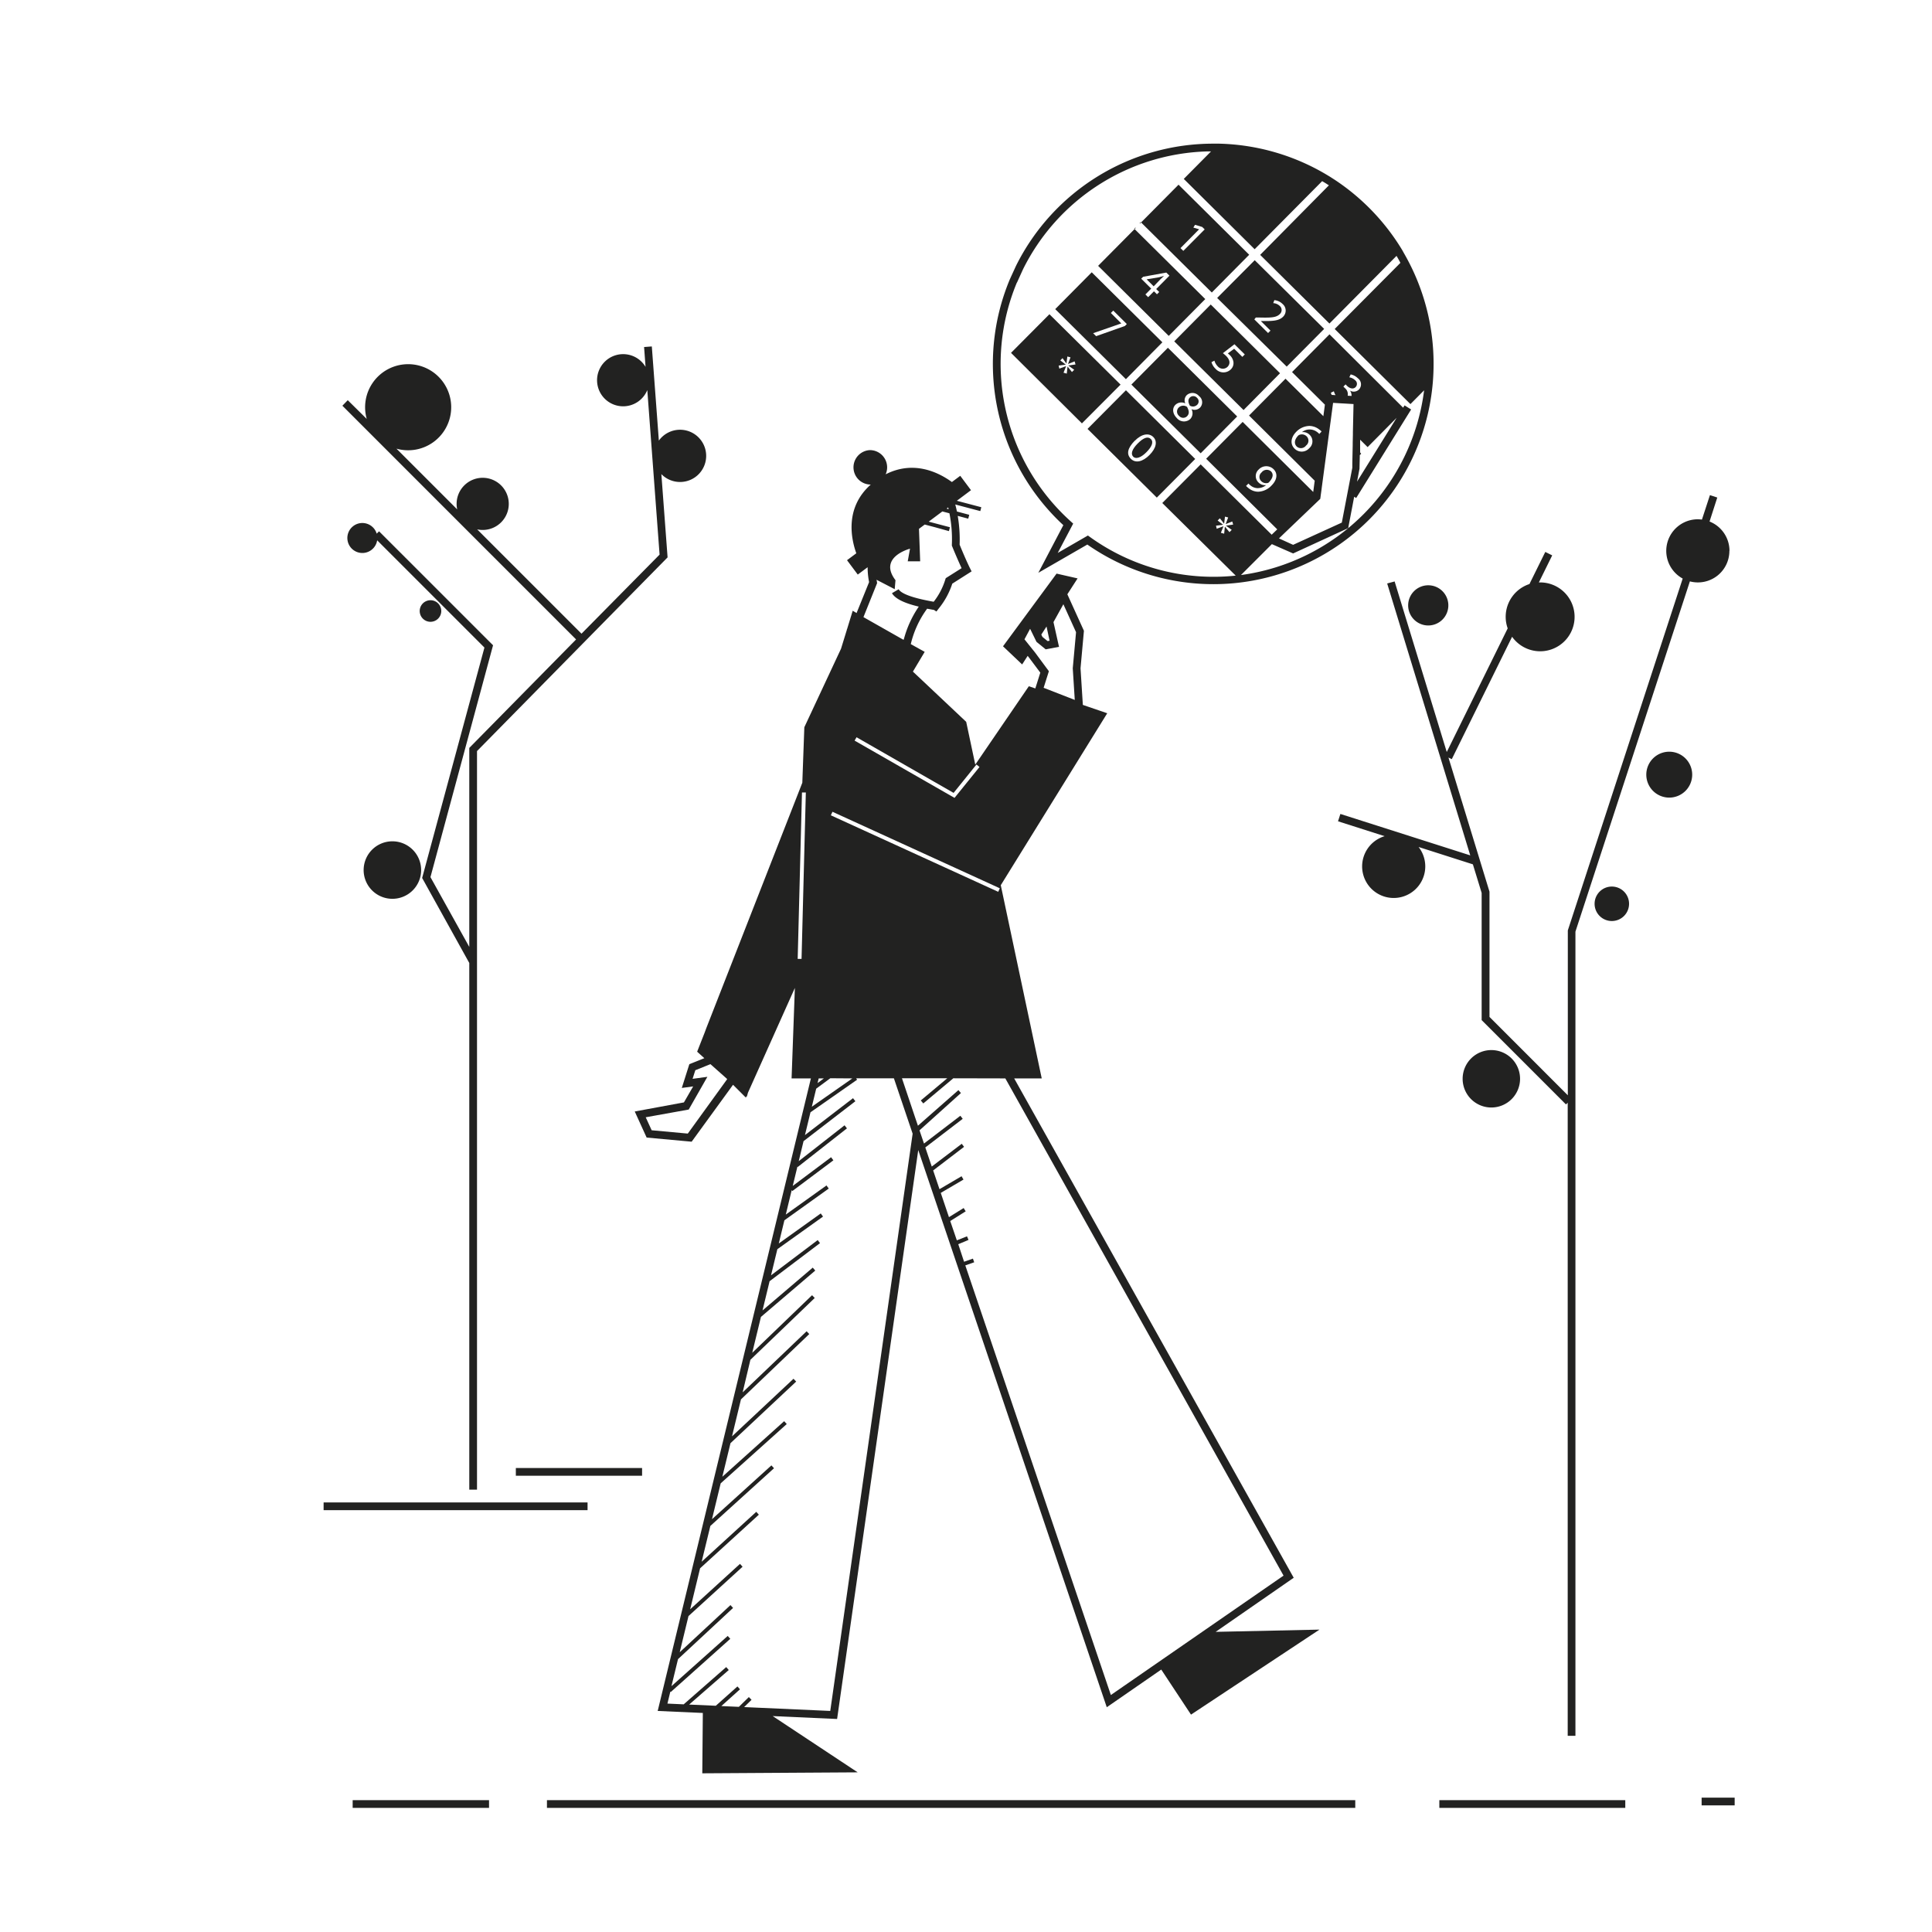 <svg xmlns="http://www.w3.org/2000/svg" viewBox="0 0 500 500"><title>Mesa de trabajo 44</title><g id="Capa_2" data-name="Capa 2"><rect x="141.55" y="465.88" width="209.19" height="2" fill="#222221"/><rect x="372.5" y="465.88" width="48.12" height="2" fill="#222221"/><rect x="440.38" y="465.23" width="8.55" height="2" fill="#222221"/><rect x="91.27" y="465.88" width="35.29" height="2" fill="#222221"/><path d="M182.42,267.09l-2,5.09,1.86,1.68-3.88,1.55-1.95,6.15,2.94-.4L177,285.3l-12.73,2.35,3.08,6.75L179,295.47l10.71-14.73,3.32,3.32.15-.34.1.09.26-.9,0-.05,12.17-27.18-.85,23.41h5l-39.65,163.7,11.68.52-.14,15.62,40.22-.25-22-14.56,16.67.75,21-147.24,48.79,144.2,14.1-9.75,7.7,11.66,33.25-22-26.87.58,20.2-14L262.47,279.09h7.13l-10.6-50,27.55-44.5-6.31-2.16-.6-9.47.88-9.71-4.29-9.45,2.65-4.11-5.44-1.24-13.86,18.81,4.95,4.7,1.43-2.22.27.34,3,4-1.29,4.09-1.68-.57L252.4,197.88l-2.35-11.07-13.79-13,3.05-5.11-3.6-2a25.26,25.26,0,0,1,4.23-9.17l1.31.24.46.08.64.41.56-.74a19.88,19.88,0,0,0,3.54-6.47l5-3.18-.42-.82s-.94-1.86-2.68-6.08a36.51,36.51,0,0,0-.49-7.46l2.72.72.26-1-3.19-.85c-.15-.76-.31-1.38-.43-1.82l6.48,1.71.26-1-6.33-1.67,3.66-2.74-2.78-3.72-2.16,1.61c-3.47-2.52-9.89-5.69-17.14-2a4.46,4.46,0,0,0-4.08-6.26,4.46,4.46,0,0,0,0,8.91h.23c-6.91,6.13-5,14.28-3.75,17.79l-2.4,1.79,2.78,3.72,2.55-1.9a20.14,20.14,0,0,0,.38,3.85l-3.24,8-1-.59-1.46,4.76h-.12l.1.06-1.54,5v0l-9.5,20.33-.52,14.36-24.9,63.64Zm88.42-104.95.79,3.68-.52.09-1.33-1.08-.29-.6Zm-3,6.69-.71-.88-2-2.5,1.46-2.72,1.65,3.37.07.06,2.31,1.89,3.45-.65L272.64,161l2.56-4.62,3.28,7.23-.85,9.35.52,8.18L270.09,178l1.36-4.29ZM220.59,279.09l-10.49,7.33,1.13-4.67,0,0,3.65-2.7Zm-7.37,0-1.64,1.21.3-1.21Zm1.65,163.7-22.29-1,1.92-1.88-.7-.71-2.58,2.53-4.54-.2,4.83-4.34-.66-.74-5.6,5-6.9-.31,10.25-8.94-.66-.76-11,9.64-4.21-.19.76-3.13.11.13L189,424.12l-.67-.74-14.56,13,1.7-7h0l14.25-13.25-.68-.73L175.91,427.6l2.27-9.36,14-12.77-.67-.74-12.9,11.76,2.57-10.61L196.39,392l-.67-.74-14.13,12.91,2.25-9.26,16.47-14.93-.67-.74-15.38,13.93,2.25-9.28h0l17.1-15.35-.67-.74-16,14.38,2.11-8.69,17-15.94-.69-.73-15.92,14.91,2.32-9.57h0l17.68-16.91-.69-.72L192.2,360.34l2-8.42,16.65-16-.69-.72L194.68,350.1l2.25-9.28h0l14.06-12-.65-.76-13,11.08,1.83-7.56h0l13.05-9.86-.6-.79-12.08,9.12,1.64-6.76L213,314.85l-.59-.81-10.86,7.77,1.45-6,11.48-8.21-.58-.81-10.54,7.54,1.53-6.32.17.23,10.62-7.95-.6-.8-9.92,7.43,1.21-5,.08.1,12.74-10-.62-.79-11.86,9.28,1.25-5.18L221.37,285l-.61-.79-12.44,9.55,1.43-5.9,12.07-8.43-.25-.36h9.77l4.85,14.33Zm45.31-163.7,72,128.68-44.69,30.9L249.82,327.48l2.3-.8-.33-.95-2.29.81L248,322l2.65-1.11-.39-.93L247.63,321,245.92,316l4-2.51-.53-.85L245.59,315l-2.12-6.28,5.88-3.45-.5-.86-5.71,3.35-1.64-4.85,8-6.11-.6-.79-7.76,5.89-1.67-4.94,9.68-7.41-.61-.79-9.41,7.19-.91-2.68-.25-.74,10.72-9.65-.65-.76-9.42,8.28-.83.74-.12.1-.11.09-.77-2.27-3.36-10h11.72l-5.58,4.68-1.27,1.06.65.77.41-.34,7.36-6.17Zm-15-147.62.22-.16c0,.14.07.3.11.47l-.45-.12-.1,0ZM227,150.9l-.06-.3c0-.19-.07-.38-.1-.56l4.71,2.44.2-2.33c-4.57-6,3.76-8.15,3.76-8.15l-.59,3.27,1.58,0,1.64,0-.09-2.51-.22-5.9,1.49-1.11,2.66.7,3.6,1,.26-1-3.3-.87-2.19-.58,3.53-2.64.57.15,1.26.33a34,34,0,0,1,.63,8.16v.22l.09.21c1.17,2.85,2,4.66,2.43,5.61l-4.1,2.59-.11.33a17.8,17.8,0,0,1-3,5.76l-.08,0c-6.57-1.16-8.53-2.39-9-3.22l-.87.51-.86.51c1,1.68,3.86,2.74,6.94,3.47a27.31,27.31,0,0,0-3.89,8.55l-.15,0h0l-10.28-5.83Zm-5.33,39.9,25.12,14.4,3.71-4.6,1.92-2.39h0l.29-.35.78.63-.8,1-5.66,7-7.17-4.11-18.69-10.71Zm-6.23,19.29.25.11,42.83,19.58.23.11-.41.91-.35-.16-42.58-19.46-.39-.18Zm-7.89-5,1,0-1.11,43.07-1,0Zm-19.54,74,.19.18L178,293.37l-9.35-.86-1.54-3.36,11.13-2,4.83-8.47-3.83.52.71-2.23,3.91-1.57Z" fill="#222221"/><path d="M296.72,117c1.36-1.37,1.9-2.61,1.12-3.38s-1.94-.33-3.44,1.19-1.8,2.71-1.12,3.39S295.31,118.45,296.72,117Z" fill="#222221"/><polygon points="293.83 58.89 293.54 59.19 293.63 59.28 293.92 58.98 293.83 58.89" fill="#222221"/><path d="M333,94.88l9.69-9.76L324.72,67.34,315,77.11Zm-8-12.7h1.16c2.76.06,4.12,0,5-.85a1.41,1.41,0,0,0,0-2.19,2.64,2.64,0,0,0-1.65-.69l.29-.77a3.45,3.45,0,0,1,2.14,1,2.22,2.22,0,0,1,.1,3.31c-1,1-2.59,1.12-4.88,1.09l-.86,0h0l2.5,2.48-.62.63-3.56-3.53Z" fill="#222221"/><path d="M323.29,65.93,305,47.8l-9.69,9.77L313.61,75.7Zm-17.05-1-.73-.72,4.82-4.87h0l-1.49-.44.43-.72,1.86.56.64.63Z" fill="#222221"/><rect x="294.93" y="57.6" width="0.4" height="0.13" transform="translate(45.66 225.58) rotate(-45)" fill="#222221"/><path d="M309.78,104.8a1.21,1.21,0,0,0,0-1.84,1.25,1.25,0,0,0-1.85-.07c-.55.56-.43,1.27,0,2.08A1.53,1.53,0,0,0,309.78,104.8Z" fill="#222221"/><path d="M307.2,107.73c.67-.68.53-1.47,0-2.43a1.69,1.69,0,0,0-2.13.15,1.45,1.45,0,0,0,.06,2.17A1.41,1.41,0,0,0,307.2,107.73Z" fill="#222221"/><path d="M300.36,72.24c.29-.29.59-.57.9-.85l0,0c-.49.15-.87.26-1.28.36l-3.23.54,0,0,1.82,1.81Z" fill="#222221"/><path d="M292.8,99.53l17.93,17.78,9.45-9.53L302.25,90Zm11.37,5.26a2.24,2.24,0,0,1,2.58-.39l0,0a1.92,1.92,0,0,1,.36-2.12,2.2,2.2,0,0,1,3.19.22,2,2,0,0,1,.26,3,2,2,0,0,1-2.21.39l0,0a2.18,2.18,0,0,1-.31,2.55,2.41,2.41,0,0,1-3.49-.26C303.38,107,303.37,105.61,304.17,104.79Z" fill="#222221"/><path d="M281.45,111l17.93,17.78,9.94-10L291.39,101Zm12.21,3.09c1.85-1.87,3.67-2.09,4.8-1s.8,2.87-.95,4.64-3.62,2.24-4.85,1S291.85,115.93,293.66,114.07Z" fill="#222221"/><path d="M303.89,88.34l17.94,17.78,9.44-9.53L313.34,78.81Zm10.4,5a3.52,3.52,0,0,0,.88,1.49,1.74,1.74,0,0,0,2.52.1c.7-.73.73-1.72-.38-2.82a8.21,8.21,0,0,0-.83-.71l3-2.31,2.67,2.64-.63.63-2.12-2.1-1.64,1.21a3.84,3.84,0,0,1,.49.42,3.18,3.18,0,0,1,.9,1.49,2.23,2.23,0,0,1-.62,2.22,2.72,2.72,0,0,1-3.95-.16,3.83,3.83,0,0,1-1.05-1.72Z" fill="#222221"/><path d="M336.37,112.51a.85.85,0,0,0-.42.25c-.89.93-1.14,2-.36,2.8a1.64,1.64,0,0,0,2.42-.26,1.58,1.58,0,0,0,.11-2.41A1.73,1.73,0,0,0,336.37,112.51Z" fill="#222221"/><path d="M300.82,88.59,282.54,70.47,273.09,80l18.29,18.13ZM283.68,87l-.78-.77,7.29-2.53,0,0L287.49,81l.62-.62,3.51,3.48-.49.5Z" fill="#222221"/><path d="M290,99.54,271.59,81.32l-9.94,10L280,109.57ZM278,95.7l-.58.58-1.14-1.43v0l-.2,1.84-.84-.23.67-1.71h0l-1.75.65-.18-.79,1.85-.24h0l-1.43-1.1.58-.58L276,94.1l0,0,.23-1.84.82.22-.65,1.72h0l1.71-.68.23.8-1.87.27h0Z" fill="#222221"/><path d="M328.07,125a.65.65,0,0,0,.34-.2c.94-1,1.31-2,.52-2.81a1.67,1.67,0,0,0-2.43.27,1.5,1.5,0,0,0-.11,2.24A1.76,1.76,0,0,0,328.07,125Z" fill="#222221"/><path d="M302.47,86.93l9.45-9.53L293.63,59.28l-9.44,9.52Zm-6.63-15.3,6-1.09.81.8-3.43,3.46.78.77-.58.59-.78-.77-1.5,1.52-.71-.71,1.5-1.51-2.59-2.57Z" fill="#222221"/><path d="M275.19,135.91l-6.47,12.33,12.68-7.31a57,57,0,0,0,89.43-42.19c.12-1.52.18-3,.18-4.58a57.06,57.06,0,0,0-7.11-27.64c-.33-.6-.68-1.2-1-1.79a57.27,57.27,0,0,0-17.5-18.22l-.42-.27-.78-.5-.53-.32a57,57,0,0,0-28.1-8.24h-.18l-1.08,0A57,57,0,0,0,262.94,68.8l-1.62,3.54a56.85,56.85,0,0,0,12.55,62.31C274.3,135.08,274.75,135.5,275.19,135.91Zm-12-62.77,1.58-3.48a54.94,54.94,0,0,1,47.52-30.47l1.12,0-7.05,7.11.09.09L324.7,64.5l17.47-17.62.54.32c.27.16.53.32.78.49l.43.27-17.79,18,17.93,17.77,17.36-17.51c.35.59.7,1.2,1,1.81l-17,17.11,19.6,19.44,3.54-3.57a55.23,55.23,0,0,1-47.4,47.81l8-8,5.5,2.41,14.25-6.55,1.55-8.12.52.32,12.06-19.43,2.16-3.48-.92-.57-.78-.49-.37.6L344.07,86.52l-9.69,9.77,8.5,8.43-.06.5-.27,2-.06.49-9.8-9.7-9.44,9.53,17,16.87-.06.42-.27,2.06-.06.43L321.6,109.19l-9.45,9.53L330.55,137l-1.44,1.38-18.37-18.2-9.94,10,19,18.79a54.69,54.69,0,0,1-37.72-10l-.53-.38-7.81,4.51,4-7.59-.57-.52c-.62-.56-1.23-1.13-1.83-1.72A54.83,54.83,0,0,1,263.16,73.14ZM332,138.37l9.68-9.26v0l.06-.42.08-.62.2-1.45.05-.42,2.23-16.69.07-.49.26-2,.07-.5.3-2.26,2,.12,1.11.06h0l2.18.13-.16,7.31v.56l-.05,2.2v.55l-.1,4.69v.43l0,.74-.5,2.61-2.22,11.59L334.66,141l-.45-.2L331,139.34Zm9.43-26.06a3.26,3.26,0,0,0-.6-.53,3.18,3.18,0,0,0-3.89.06l0,0a2.36,2.36,0,0,1,2,.7,2.33,2.33,0,0,1-.11,3.46,2.61,2.61,0,0,1-3.79.12c-1.19-1.18-1-2.87.38-4.32a4.94,4.94,0,0,1,3.43-1.57,4.21,4.21,0,0,1,2.59.94,4.89,4.89,0,0,1,.54.45v.11Zm3-10.67.78-.38a3.37,3.37,0,0,0,.43,1l-1-.06A2.31,2.31,0,0,1,344.43,101.64Zm3.66-1.17-.42-.42.56-.57.42.42c.55.54,1.52.95,2.17.29a1.19,1.19,0,0,0-.14-1.81,2.85,2.85,0,0,0-1.48-.73l.35-.75a3.69,3.69,0,0,1,1.87,1,1.94,1.94,0,0,1,.28,2.9,1.91,1.91,0,0,1-2.32.29l0,0a2.25,2.25,0,0,1,.4,1.38l-1-.06A2,2,0,0,0,348.09,100.47ZM352,117.09v-.55l0-2.19v-.56l1.94,1.92,7.51-7.58-.07.11-4.64,7.48h0l-5.54,8.93.64-3.35v-.18l.07-2.9v-.43l.36-.37Zm-24.4,8.46a2.33,2.33,0,0,1-1.91-.7,2.27,2.27,0,0,1,.05-3.33,2.69,2.69,0,0,1,3.86-.09c1.14,1.13.92,2.75-.48,4.17a5,5,0,0,1-3.55,1.66,4,4,0,0,1-2.36-.86,5,5,0,0,1-.73-.65l.61-.61a4.8,4.8,0,0,0,.63.57,3,3,0,0,0,1.7.62,3.45,3.45,0,0,0,2.21-.75Zm-8.83,11.58-.58.59L317,136.28l0,0-.19,1.84-.85-.23.68-1.7,0,0-1.75.65-.19-.79,1.85-.24h0l-1.43-1.1.58-.58,1.1,1.41v0l.23-1.84.82.22-.65,1.72h0l1.71-.68.23.8-1.88.27h0Z" fill="#222221"/><path d="M121.45,193.56v51.5L111.4,227l16.2-60-29.5-29.5-.61.61a3.88,3.88,0,1,0,.12,1.72l27.76,27.76-16.12,59.63,12.2,22v136.3h2V194.38l49.32-50.13-1.61-21.55a6.76,6.76,0,1,0-.65-8.67l-1.82-24.37-2,.15.38,5.14a6.75,6.75,0,1,0,.45,6l3.18,42.58L150.49,164l-27-27a6.75,6.75,0,1,0-5.32-6.6,6.74,6.74,0,0,0,.15,1.43l-15.72-15.72a11.14,11.14,0,1,0-7.69-7.69L90,103.57,88.61,105l60.48,60.49Z" fill="#222221"/><path d="M101.56,217.73a7.44,7.44,0,1,0,7.43,7.44A7.44,7.44,0,0,0,101.56,217.73Z" fill="#222221"/><path d="M111.41,160.92a2.79,2.79,0,1,0-2.79-2.79A2.79,2.79,0,0,0,111.41,160.92Z" fill="#222221"/><rect x="83.75" y="388.83" width="68.31" height="2" fill="#222221"/><rect x="133.5" y="379.92" width="32.67" height="2" fill="#222221"/><path d="M364.43,156.67a5.2,5.2,0,1,0,5.2-5.2A5.2,5.2,0,0,0,364.43,156.67Z" fill="#222221"/><path d="M432,194.54a5.94,5.94,0,1,0,5.94,5.94A5.94,5.94,0,0,0,432,194.54Z" fill="#222221"/><path d="M447.59,142.56a8.17,8.17,0,0,0-5.16-7.59l2-6.21-1.9-.62-2.07,6.33a9.28,9.28,0,0,0-1.07-.08,8.17,8.17,0,0,0-3.91,15.34L405.8,240.64l-.05.15v42.67l-20.27-20.28V230.77l-10.62-34.72.86.42,15.61-31.67a8.91,8.91,0,1,0,7.25-14.07l-.32,0,3.45-7-1.79-.89-4.1,8.31a8.92,8.92,0,0,0-6.15,8.47,8.81,8.81,0,0,0,.52,3l-15.77,32-13.49-44.14L359,151l21.5,70.37-33.61-10.72-.61,1.9,12.06,3.85a8.17,8.17,0,1,0,8.79,2.8l14.05,4.49v0l2.27,7.4V264l21.82,21.83.45-.45V449.23h2V241.11l29.62-90.65a8.14,8.14,0,0,0,10.22-7.9Z" fill="#222221"/><path d="M417.15,229.44a4.46,4.46,0,1,0,4.45,4.45A4.46,4.46,0,0,0,417.15,229.44Z" fill="#222221"/><path d="M393.39,279.19a7.43,7.43,0,1,0-7.43,7.43A7.43,7.43,0,0,0,393.39,279.19Z" fill="#222221"/></g></svg>